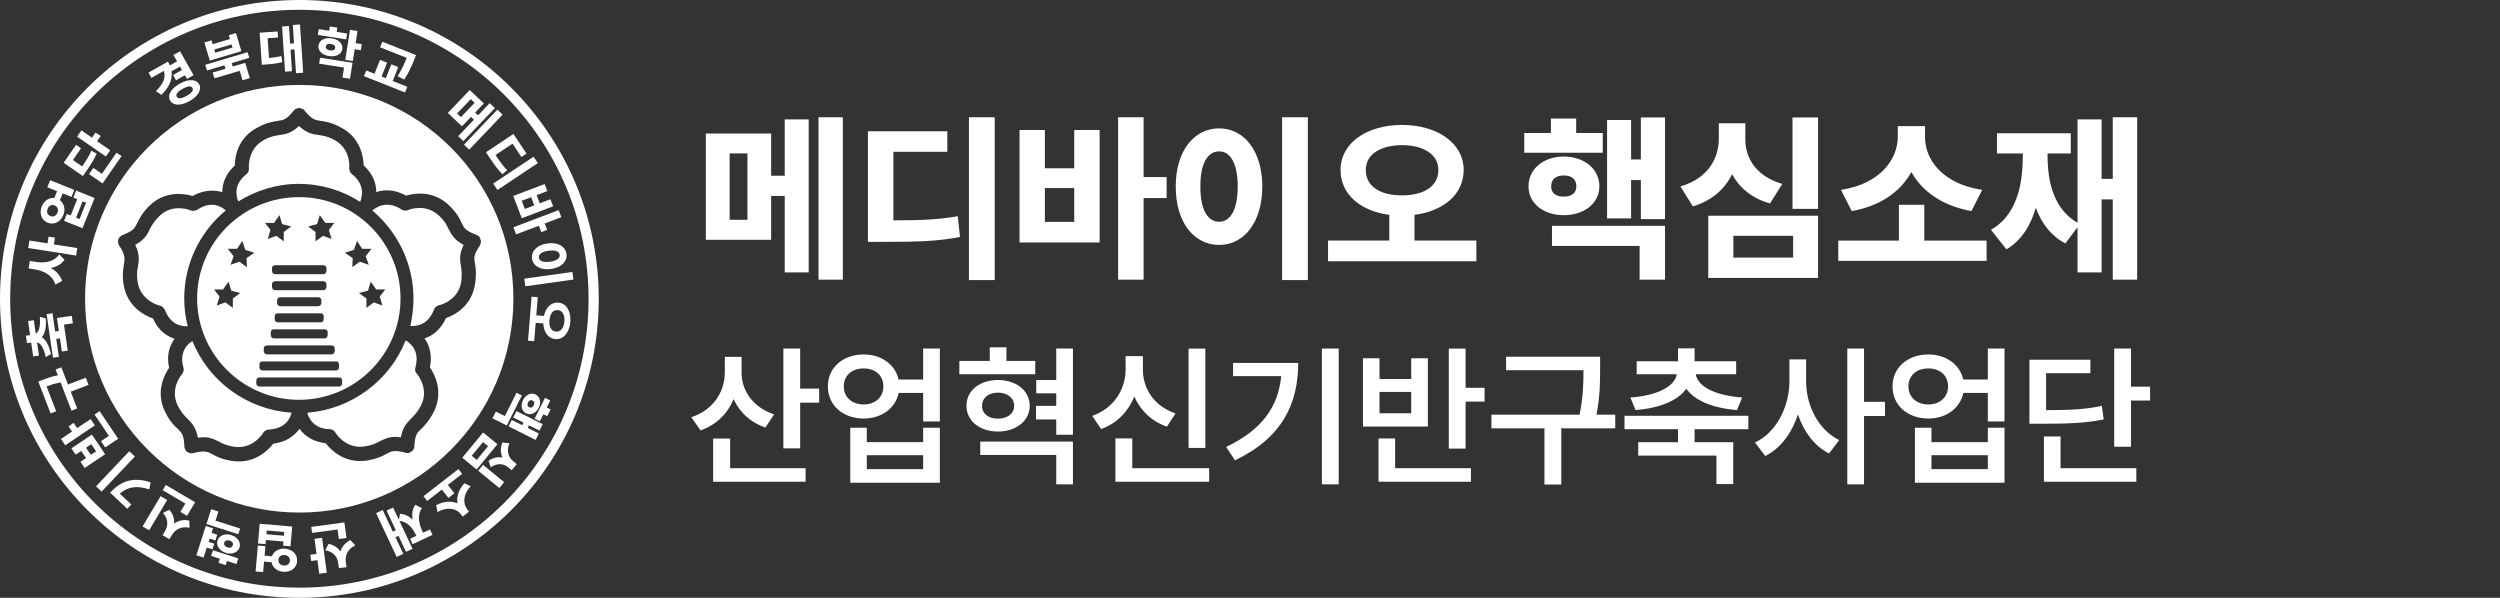 <svg width="276" height="66" viewBox="0 0 276 66" fill="none" xmlns="http://www.w3.org/2000/svg">
<rect x="0" y="0" width="276" height="66" fill="#333333" stroke="none"/>
<path d="M33.051 64.874C15.399 64.874 1.125 50.619 1.125 32.998C1.125 15.377 15.403 1.081 33.051 1.081C50.699 1.081 64.977 15.377 64.977 33.002C64.977 50.627 50.699 64.878 33.051 64.878M33.051 0C14.797 0 0 14.773 0 33.002C0 51.231 14.797 66 33.051 66C51.305 66 66.102 51.227 66.102 33.002C66.102 14.776 51.309 0 33.051 0Z" fill="white"/>
<path d="M49.537 25.312C49.322 24.88 49.15 24.448 48.544 23.885C47.028 22.373 45.125 23.15 45.038 23.195C44.824 23.281 44.519 23.281 44.305 23.108C42.748 22.118 41.623 22.804 41.104 23.24C43.872 25.57 45.648 29.072 45.648 32.961C45.648 33.996 45.516 35.032 45.302 35.982C45.994 36.027 47.25 35.896 47.897 34.21C47.983 33.951 48.202 33.779 48.461 33.693C48.548 33.693 50.583 33.216 50.925 31.099C51.011 30.277 50.966 29.845 50.883 29.372C50.752 28.596 50.711 27.991 51.188 27.042C50.236 26.524 49.891 26.006 49.544 25.315M53.05 26.956C53.009 26.997 52.964 27.042 52.964 27.128C52.271 28.164 52.313 28.468 52.444 29.114C52.531 29.59 52.617 30.277 52.444 31.358C52.057 33.861 50.109 34.811 49.243 35.115C48.638 36.41 47.773 37.059 46.863 37.359C47.427 38.136 47.728 39.172 47.468 40.557C47.987 41.334 49.025 43.278 47.859 45.523C47.382 46.472 46.863 46.994 46.517 47.339C46.039 47.771 45.825 47.988 45.738 49.283V49.456L45.697 49.501L45.655 49.587L45.61 49.674V49.715L45.524 49.756L45.478 49.801L45.437 49.843L45.351 49.888L45.309 49.929C45.309 49.929 45.264 49.97 45.223 49.97C45.136 50.015 45.005 50.015 44.918 50.015C44.877 50.015 44.786 50.015 44.745 49.97C43.534 49.666 43.229 49.797 42.669 50.102C42.236 50.36 41.589 50.664 40.551 50.837C38.042 51.227 36.526 49.67 35.962 48.938C34.537 48.765 33.626 48.12 33.066 47.339C32.502 48.116 31.595 48.807 30.166 48.983C29.602 49.715 28.09 51.272 25.581 50.882C24.498 50.709 23.896 50.406 23.463 50.147C22.858 49.843 22.598 49.715 21.342 50.019C21.041 50.105 20.691 49.974 20.522 49.76L20.48 49.674L20.439 49.632C20.398 49.546 20.398 49.415 20.353 49.328C20.311 48.033 20.093 47.816 19.619 47.339C19.228 46.994 18.754 46.521 18.276 45.568C17.11 43.323 18.145 41.379 18.668 40.602C18.363 39.221 18.709 38.181 19.273 37.404C18.363 37.1 17.456 36.455 16.892 35.16C16.027 34.856 14.037 33.906 13.646 31.403C13.473 30.322 13.605 29.631 13.688 29.159C13.774 28.509 13.861 28.164 13.168 27.128C13.082 26.997 13.037 26.824 13.037 26.651V26.52C13.037 26.479 13.078 26.434 13.078 26.389C13.165 26.171 13.338 26.043 13.511 25.957C14.722 25.48 14.854 25.221 15.155 24.617C15.369 24.186 15.674 23.536 16.452 22.759C18.227 20.988 20.39 21.378 21.255 21.637C22.512 20.947 23.636 20.947 24.543 21.206C24.543 20.256 24.889 19.22 25.927 18.267C25.927 17.317 26.232 15.155 28.522 14.033C29.474 13.515 30.166 13.429 30.685 13.343C31.291 13.256 31.637 13.211 32.415 12.22H32.457C32.457 12.179 32.498 12.134 32.543 12.089H32.588C32.588 12.048 32.63 12.048 32.675 12.003H32.716L32.803 11.961H32.889L32.976 11.92H33.107L33.149 11.961C33.28 11.961 33.408 12.003 33.536 12.089C33.581 12.134 33.623 12.22 33.668 12.262C34.446 13.211 34.792 13.252 35.398 13.343C35.917 13.429 36.609 13.515 37.561 14.033C39.81 15.155 40.115 17.317 40.156 18.267C41.194 19.22 41.54 20.252 41.54 21.206C42.447 20.902 43.575 20.902 44.828 21.596C45.738 21.337 47.856 20.947 49.672 22.763C50.451 23.54 50.756 24.144 50.97 24.621C51.23 25.184 51.403 25.484 52.572 25.916C52.614 25.957 52.704 25.957 52.745 26.002C52.918 26.088 53.005 26.261 53.046 26.434V26.479L53.091 26.565V26.651C53.091 26.738 53.091 26.865 53.046 26.956M33.059 9.375C19.992 9.375 9.392 19.956 9.392 32.961C9.392 45.965 19.992 56.587 33.059 56.587C46.125 56.587 56.68 46.007 56.68 32.961C56.68 19.915 46.125 9.375 33.059 9.375ZM33.013 20.301C35.481 20.301 37.817 21.037 39.761 22.287C40.021 21.637 40.28 20.342 38.851 19.22C38.637 19.047 38.546 18.788 38.546 18.529C38.588 18.443 38.719 16.372 36.861 15.418C36.124 15.028 35.65 14.986 35.172 14.9C34.394 14.814 33.788 14.641 33.01 13.906C32.231 14.641 31.625 14.814 30.892 14.9C30.414 14.986 29.94 15.028 29.203 15.418C27.341 16.368 27.473 18.439 27.473 18.529C27.514 18.788 27.431 19.047 27.213 19.22C25.788 20.342 26.047 21.596 26.307 22.241C28.255 21.033 30.546 20.297 33.013 20.297M39.633 32.349L40.626 32.09L40.931 31.095L41.536 31.959H42.529L41.924 32.735L42.225 33.73L41.273 33.385L40.453 33.989V32.953L39.633 32.349ZM38.076 27.898L39.069 27.593L39.415 26.603L39.976 27.466H41.014L40.367 28.288L40.713 29.237L39.72 28.892L38.896 29.496L38.938 28.502L38.072 27.898H38.076ZM37.771 42.325C37.771 42.498 37.64 42.67 37.467 42.67H28.598C28.424 42.67 28.297 42.498 28.297 42.325V42.021C28.297 41.807 28.424 41.675 28.598 41.675H37.467C37.64 41.675 37.771 41.807 37.771 42.021V42.325ZM27.259 29.496L26.439 28.892L25.445 29.237L25.792 28.288L25.141 27.466H26.179L26.743 26.603L27.089 27.593L28.082 27.898L27.217 28.502L27.262 29.496H27.259ZM25.701 33.989L24.881 33.385L23.93 33.73L24.234 32.735L23.629 31.959H24.622L25.227 31.095L25.532 32.09L26.529 32.349L25.705 32.953V33.989H25.701ZM28.643 40.208C28.643 40.035 28.774 39.904 28.944 39.904H37.121C37.294 39.904 37.425 40.035 37.425 40.208V40.553C37.425 40.726 37.294 40.899 37.121 40.899H28.944C28.77 40.899 28.643 40.726 28.643 40.553V40.208ZM29.12 38.437C29.12 38.264 29.293 38.133 29.466 38.133H36.605C36.778 38.133 36.952 38.264 36.952 38.437V38.782C36.952 38.954 36.778 39.127 36.605 39.127H29.466C29.293 39.127 29.12 38.954 29.12 38.782V38.437ZM30.245 24.613L30.851 23.75L31.155 24.745L32.152 25.004L31.328 25.608V26.644L30.508 26.04L29.557 26.385L29.861 25.39L29.256 24.613H30.253H30.245ZM35.695 29.279C35.868 29.279 36.041 29.41 36.041 29.583V29.928C36.041 30.101 35.868 30.273 35.695 30.273H30.373C30.2 30.273 30.027 30.101 30.027 29.928V29.583C30.027 29.41 30.2 29.279 30.373 29.279H35.695ZM30.2 36.361H35.868C36.041 36.361 36.173 36.492 36.173 36.665V37.01C36.173 37.183 36.041 37.356 35.868 37.356H30.2C30.027 37.356 29.895 37.183 29.895 37.01V36.665C29.895 36.492 30.027 36.361 30.2 36.361ZM35.695 32.041H30.373C30.2 32.041 30.027 31.868 30.027 31.696V31.351C30.027 31.178 30.2 31.047 30.373 31.047H35.695C35.868 31.047 36.041 31.178 36.041 31.351V31.696C36.041 31.868 35.868 32.041 35.695 32.041ZM30.591 33.467V33.122C30.591 32.949 30.764 32.818 30.937 32.818H35.135C35.308 32.818 35.481 32.949 35.481 33.122V33.467C35.481 33.64 35.308 33.813 35.135 33.813H30.937C30.764 33.813 30.591 33.64 30.591 33.467ZM30.632 34.59H35.436C35.609 34.59 35.737 34.721 35.737 34.894V35.239C35.737 35.411 35.605 35.584 35.436 35.584H30.632C30.459 35.584 30.328 35.411 30.328 35.239V34.894C30.328 34.721 30.459 34.59 30.632 34.59ZM35.003 24.741L35.308 23.747L35.913 24.61H36.91L36.304 25.387L36.609 26.381L35.658 26.036L34.834 26.64V25.604L34.014 25L35.011 24.741H35.003ZM44.218 32.949C44.218 26.772 39.201 21.761 33.013 21.761C26.826 21.761 21.763 26.772 21.763 32.949C21.763 39.127 26.826 44.138 33.013 44.138C39.201 44.138 44.218 39.127 44.218 32.949ZM21.244 37.656C20.639 38.001 19.773 38.909 20.251 40.595C20.338 40.809 20.251 41.112 20.078 41.33C20.033 41.375 18.694 42.929 19.645 44.828C20.033 45.564 20.383 45.909 20.684 46.209C21.248 46.772 21.635 47.245 21.853 48.326C22.892 48.154 23.497 48.413 24.189 48.758C24.577 48.975 25.009 49.189 25.833 49.321C27.909 49.625 28.992 47.895 29.034 47.808C29.166 47.594 29.425 47.422 29.684 47.422C31.46 47.335 32.02 46.254 32.193 45.564C27.217 45.218 23.023 42.066 21.248 37.66M45.866 40.553C46.343 38.782 45.388 37.919 44.783 37.573C43.052 41.98 38.855 45.173 33.924 45.564C34.097 46.213 34.661 47.335 36.387 47.38C36.692 47.38 36.906 47.553 37.038 47.767C37.079 47.853 38.204 49.625 40.284 49.279C41.104 49.148 41.54 48.934 41.928 48.717C42.62 48.371 43.18 48.112 44.264 48.285C44.437 47.204 44.869 46.731 45.388 46.209C45.734 45.864 46.08 45.519 46.471 44.783C47.423 42.925 46.08 41.33 46.039 41.285C45.821 41.071 45.779 40.809 45.866 40.55M20.729 36.016C20.469 35.021 20.338 33.985 20.338 32.949C20.338 29.02 22.154 25.522 24.923 23.229C24.404 22.752 23.279 22.148 21.808 23.142C21.594 23.274 21.289 23.315 21.03 23.229C20.988 23.187 19.04 22.41 17.569 23.878C16.964 24.482 16.749 24.914 16.531 25.304C16.227 25.995 15.88 26.513 14.929 27.03C15.406 28.025 15.361 28.629 15.233 29.406C15.147 29.838 15.06 30.315 15.192 31.133C15.538 33.208 17.528 33.726 17.614 33.726C17.874 33.771 18.092 33.985 18.22 34.244C18.826 35.843 20.037 36.061 20.729 36.016Z" fill="white"/>
<path d="M18.935 7.874C19.062 8.764 18.694 9.619 17.817 10.471L17.208 10.059C18.107 9.203 18.314 8.463 18.081 7.829L16.719 8.595L16.392 8.013L18.551 6.801C18.63 6.94 18.698 7.082 18.754 7.221L19.548 6.775L19.149 6.069L19.879 5.66L21.372 8.302L20.642 8.711L20.416 8.31L19.431 8.861L19.104 8.28L20.089 7.728L19.875 7.345L18.935 7.874ZM21.981 9.293C22.312 9.882 21.876 10.625 20.928 11.158C19.973 11.699 19.111 11.684 18.78 11.095C18.446 10.513 18.889 9.777 19.841 9.237C20.789 8.707 21.646 8.711 21.977 9.297L21.981 9.293ZM21.248 9.706C21.097 9.439 20.706 9.492 20.165 9.8C19.612 10.107 19.363 10.419 19.514 10.682C19.66 10.948 20.052 10.892 20.605 10.584C21.15 10.28 21.398 9.972 21.248 9.71V9.706Z" fill="white"/>
<path d="M26.051 3.648L26.649 5.649L23.162 6.688L22.564 4.688L23.354 4.451L23.482 4.875L25.385 4.309L25.257 3.885L26.055 3.648H26.051ZM27.522 6.388L25.577 6.966L25.694 7.349L27.074 6.94L27.578 8.621L26.777 8.861L26.465 7.818L23.674 8.647L23.482 8.009L24.892 7.589L24.776 7.206L22.85 7.78L22.662 7.154L27.334 5.761L27.522 6.388ZM25.667 5.254L25.562 4.902L23.659 5.468L23.764 5.821L25.667 5.254Z" fill="white"/>
<path d="M29.7 6.399C30.159 6.362 30.591 6.302 31.065 6.185L31.17 6.857C30.523 7.022 29.952 7.079 29.286 7.127L28.902 7.154L28.665 3.607L30.651 3.475L30.696 4.144L29.549 4.219L29.696 6.399H29.7ZM32.329 2.755L33.119 2.702L33.472 8.028L32.682 8.081L32.506 5.45L32.077 5.48L32.235 7.859L31.471 7.912L31.14 2.924L31.904 2.871L32.032 4.815L32.46 4.785L32.325 2.755H32.329Z" fill="white"/>
<path d="M38.321 3.701L38.219 4.346L35.09 3.858L35.191 3.213L36.342 3.393L36.417 2.924L37.245 3.051L37.17 3.521L38.317 3.701H38.321ZM36.327 6.193C35.56 6.073 35.067 5.589 35.161 5.007C35.251 4.429 35.868 4.117 36.636 4.234C37.403 4.357 37.88 4.838 37.794 5.416C37.7 5.998 37.098 6.309 36.331 6.189L36.327 6.193ZM35.233 7.03L35.334 6.373L38.919 6.932L38.64 8.696L37.809 8.565L37.982 7.461L35.229 7.03H35.233ZM36.425 5.562C36.733 5.611 36.963 5.532 37.004 5.292C37.042 5.052 36.846 4.898 36.538 4.849C36.229 4.8 36.007 4.89 35.97 5.131C35.932 5.371 36.116 5.517 36.429 5.562H36.425ZM39.946 4.872L39.84 5.54L39.156 5.435L38.953 6.737L38.121 6.606L38.64 3.292L39.472 3.423L39.261 4.767L39.946 4.872Z" fill="white"/>
<path d="M43.353 8.94L44.963 9.582L44.711 10.209L40.182 8.407L40.434 7.78L41.345 8.144L41.958 6.609L42.736 6.917L42.123 8.452L42.59 8.636L43.203 7.101L43.97 7.405L43.357 8.94H43.353ZM43.895 8.415C44.403 7.596 44.677 6.936 44.899 6.388L41.965 5.221L42.21 4.605L45.93 6.084L45.745 6.549C45.505 7.146 45.23 7.837 44.636 8.786L43.895 8.415Z" fill="white"/>
<path d="M52.779 12.731L54.058 11.391L54.63 11.935L51.154 15.576L50.583 15.032L52.32 13.211L51.997 12.903L51 13.947L49.443 12.468L51.858 9.938L53.415 11.417L52.456 12.423L52.779 12.731ZM50.887 12.934L52.395 11.353L51.971 10.948L50.462 12.528L50.887 12.934ZM54.912 12.104L55.491 12.656L51.801 16.522L51.222 15.97L54.912 12.104Z" fill="white"/>
<path d="M54.701 17.111C55.217 17.877 55.547 18.331 55.991 18.796L55.465 19.235C54.957 18.729 54.562 18.177 53.908 17.197L53.648 16.807L56.68 14.791L58.132 16.961L57.567 17.336L56.582 15.861L54.705 17.111H54.701ZM58.91 17.299L59.38 18.004L54.919 20.973L54.449 20.267L58.91 17.299Z" fill="white"/>
<path d="M59.591 22.44L60.768 21.994L61.066 22.774L57.605 24.092L56.665 21.633L60.125 20.316L60.422 21.093L59.245 21.54L59.587 22.44H59.591ZM60.404 25.379L59.757 25.627L59.486 24.921L56.977 25.875L56.68 25.094L61.675 23.195L61.972 23.975L60.133 24.674L60.404 25.379ZM57.94 23.067L58.982 22.673L58.639 21.772L57.597 22.166L57.94 23.067Z" fill="white"/>
<path d="M63.307 30.863L57.996 31.606L57.88 30.765L63.191 30.022L63.307 30.863ZM60.843 29.695C59.666 29.857 58.85 29.361 58.737 28.558C58.621 27.744 59.267 27.038 60.445 26.877C61.603 26.712 62.423 27.211 62.536 28.029C62.653 28.832 61.998 29.534 60.84 29.695H60.843ZM60.561 27.68C59.79 27.785 59.441 28.081 59.493 28.453C59.542 28.809 59.96 29.001 60.731 28.896C61.487 28.787 61.84 28.491 61.788 28.134C61.739 27.762 61.314 27.571 60.558 27.68H60.561Z" fill="white"/>
<path d="M59.14 35.64L58.974 37.667L58.293 37.611L58.688 32.754L59.369 32.81L59.207 34.815L60.05 34.882C60.245 33.959 60.843 33.34 61.652 33.407C62.54 33.478 63.059 34.391 62.965 35.539C62.871 36.688 62.209 37.51 61.321 37.438C60.513 37.371 60.024 36.657 59.982 35.708L59.14 35.64ZM60.656 35.351C60.599 36.061 60.847 36.564 61.393 36.612C61.901 36.65 62.246 36.196 62.307 35.486C62.363 34.781 62.096 34.274 61.588 34.233C61.043 34.188 60.716 34.646 60.659 35.351H60.656Z" fill="white"/>
<path d="M57.022 43.361L57.616 43.657L55.95 46.975L54.367 46.183L54.743 45.436L55.736 45.932L57.029 43.357L57.022 43.361ZM59.489 47.861L59.132 48.57L56.142 47.073L56.499 46.363L57.65 46.938L57.793 46.652L56.665 46.089L57.018 45.384L59.914 46.832L59.561 47.538L58.399 46.956L58.256 47.242L59.489 47.861ZM57.752 44.156C58.053 43.563 58.624 43.297 59.117 43.545C59.632 43.8 59.772 44.423 59.478 45.02C59.17 45.624 58.59 45.883 58.071 45.628C57.579 45.38 57.447 44.764 57.752 44.156ZM58.297 44.43C58.188 44.652 58.211 44.851 58.41 44.952C58.632 45.065 58.809 44.963 58.918 44.742C59.031 44.524 59.004 44.322 58.782 44.213C58.583 44.111 58.406 44.213 58.297 44.43ZM59.595 46.513L59.016 46.224L60.174 43.92L60.753 44.209L60.358 44.99L60.783 45.203L60.411 45.947L59.986 45.733L59.595 46.513Z" fill="white"/>
<path d="M53.332 47.744L54.916 49.043L52.621 51.832L51.038 50.533L53.332 47.744ZM53.881 49.261L53.325 48.807L52.076 50.323L52.633 50.777L53.881 49.261ZM55.657 53.228L55.123 53.877L52.794 51.971L53.328 51.321L55.657 53.228ZM55.476 48.844L56.243 48.946C55.864 49.828 56.168 50.514 56.65 50.912L57.048 51.239L56.495 51.914L56.097 51.588C55.623 51.194 54.942 51.07 54.178 51.588L53.938 50.871C54.453 50.514 54.98 50.42 55.472 50.518C55.25 50.023 55.217 49.456 55.472 48.848L55.476 48.844Z" fill="white"/>
<path d="M48.785 54.046L47.163 55.303L46.754 54.778L50.609 51.787L51.019 52.312L49.443 53.536L50.165 54.463L49.507 54.973L48.785 54.046ZM51.267 53.348L51.974 53.682C51.068 54.632 51.128 55.626 51.56 56.193L51.786 56.482L51.079 57.034L50.853 56.745C50.41 56.174 49.462 55.881 48.303 56.534L48.153 55.769C49.022 55.315 49.838 55.285 50.504 55.57C50.391 54.857 50.613 54.069 51.263 53.352L51.267 53.348Z" fill="white"/>
<path d="M44.519 61.143L43.793 61.485L41.522 56.651L42.247 56.309L43.368 58.696L43.699 58.542L42.68 56.369L43.398 56.032L44.03 57.375L44.169 56.726C44.707 56.748 45.163 56.992 45.55 57.375C45.456 56.767 45.524 56.2 45.843 55.727L46.581 56.092C46.035 56.865 46.238 57.825 46.663 58.73L46.701 58.809L47.472 58.449L47.754 59.049L45.554 60.077L45.272 59.477L45.964 59.154L45.926 59.075C45.546 58.268 44.978 57.585 44.098 57.507L45.542 60.584L44.824 60.922L43.993 59.154L43.662 59.308L44.523 61.143H44.519Z" fill="white"/>
<path d="M35.041 61.842L34.356 61.935L34.262 61.245L34.947 61.151L34.721 59.484L35.556 59.372L36.079 63.226L35.244 63.339L35.041 61.842ZM37.407 59.511L37.264 58.452L34.454 58.831L34.364 58.167L38.02 57.675L38.253 59.394L37.407 59.507V59.511ZM38.678 59.623L39.231 60.216C38.336 60.622 38.087 61.372 38.178 62.059L38.253 62.615L37.414 62.727L37.339 62.172C37.252 61.515 36.835 60.907 35.913 60.749L36.263 60.044C36.854 60.153 37.29 60.46 37.58 60.884C37.753 60.351 38.102 59.905 38.678 59.627V59.623Z" fill="white"/>
<path d="M29.053 63.159L28.218 63.087L28.466 60.224L29.301 60.295L29.211 61.342L30.023 61.414C30.226 60.854 30.805 60.517 31.482 60.573C32.302 60.644 32.87 61.233 32.799 61.98C32.739 62.708 32.081 63.2 31.261 63.125C30.587 63.072 30.079 62.641 29.97 62.07L29.154 61.999L29.053 63.155V63.159ZM29.357 59.616L29.316 60.074L28.481 60.002L28.669 57.822L32.261 58.13L32.073 60.31L31.253 60.239L31.294 59.781L29.357 59.616ZM29.448 58.569L29.414 58.981L31.351 59.147L31.385 58.734L29.448 58.569ZM30.741 61.804C30.715 62.172 30.956 62.404 31.317 62.434C31.689 62.468 31.975 62.277 32.002 61.913C32.035 61.545 31.791 61.301 31.415 61.271C31.05 61.241 30.775 61.436 30.738 61.804H30.741Z" fill="white"/>
<path d="M22.478 61.556L21.68 61.301L22.718 58.069L23.516 58.325L23.354 58.831L23.982 59.034L23.779 59.665L23.151 59.462L23.034 59.819L23.651 60.017L23.448 60.644L22.831 60.445L22.474 61.552L22.478 61.556ZM26.514 58.351L26.311 58.978L22.79 57.852L23.317 56.219L24.114 56.474L23.791 57.48L26.517 58.351H26.514ZM23.302 61.368L23.501 60.745L26.311 61.646L26.111 62.269L25.062 61.935L24.915 62.389L24.122 62.134L24.268 61.68L23.302 61.368ZM26.442 60.438C26.265 61.008 25.607 61.252 24.923 61.035C24.227 60.809 23.839 60.228 24.016 59.661C24.201 59.105 24.855 58.854 25.551 59.079C26.235 59.297 26.623 59.882 26.442 60.438ZM25.359 59.683C25.092 59.597 24.836 59.661 24.757 59.897C24.678 60.145 24.847 60.351 25.114 60.438C25.385 60.524 25.622 60.445 25.701 60.197C25.776 59.961 25.63 59.762 25.359 59.68V59.683Z" fill="white"/>
<path d="M15.741 58.118L17.727 54.774L18.453 55.202L16.467 58.546L15.741 58.118ZM20.894 57.473L20.928 58.261C19.977 58.047 19.314 58.501 18.961 59.09L18.701 59.529L17.949 59.087L18.209 58.648C18.555 58.069 18.622 57.326 17.987 56.628L18.69 56.279C19.108 56.745 19.258 57.27 19.217 57.799C19.687 57.477 20.251 57.33 20.89 57.473H20.894ZM20.462 55.592L17.964 54.117L18.306 53.539L21.537 55.446L20.65 56.944L19.92 56.512L20.465 55.589L20.462 55.592Z" fill="white"/>
<path d="M11.22 54.271L10.603 53.69L14.274 49.812L14.891 50.394L11.22 54.271ZM12.153 54.388C13.281 53.194 14.583 52.578 16.625 53.247L16.486 54.027C15.057 53.566 14.105 53.746 13.225 54.5L14.496 55.697L14.049 56.17L12.157 54.388H12.153Z" fill="white"/>
<path d="M7.951 47.643L7.564 47.069L8.132 46.686L8.519 47.26L10.001 46.266L10.472 46.964L7.203 49.159L6.733 48.461L7.951 47.643ZM7.884 49.497L10.144 47.977L11.607 50.147L9.347 51.666L8.884 50.98L9.494 50.571L8.963 49.786L8.354 50.195L7.884 49.501V49.497ZM10.073 49.039L9.494 49.43L10.024 50.214L10.607 49.824L10.077 49.039H10.073ZM11.149 48.705L12.025 48.116L10.438 45.763L10.994 45.387L13.048 48.435L11.615 49.396L11.149 48.702V48.705Z" fill="white"/>
<path d="M6.139 40.794L6.77 40.55L7.504 42.452L9.471 41.698L9.776 42.486L7.809 43.244L8.523 45.091L7.891 45.335L6.688 42.22C6.033 42.336 5.556 42.505 5.142 42.659L6.202 45.406L5.586 45.643L4.224 42.122L4.675 41.95C5.138 41.773 5.642 41.578 6.383 41.432L6.139 40.797V40.794Z" fill="white"/>
<path d="M5.048 39.427C4.803 38.271 4.423 37.851 4.089 37.795L4.299 39.255L3.664 39.349L3.442 37.817L2.983 37.885L2.862 37.059L3.321 36.992L3.096 35.445L3.731 35.351L3.946 36.826C4.25 36.684 4.495 36.173 4.397 34.984L5.051 35.149C5.134 36.151 4.961 36.838 4.611 37.228C5.055 37.502 5.416 38.114 5.623 39.093L5.04 39.431L5.048 39.427ZM5.796 34.586L6.086 36.59L6.496 36.53L6.289 35.107L7.925 34.871L8.046 35.697L7.064 35.839L7.481 38.714L6.831 38.808L6.62 37.356L6.21 37.416L6.5 39.397L5.845 39.491L5.146 34.68L5.8 34.586H5.796Z" fill="white"/>
<path d="M5.364 26.126L6.063 26.235L5.947 26.982L8.531 27.387L8.399 28.213L3.114 27.38L3.246 26.554L5.247 26.869L5.364 26.122V26.126ZM4.021 28.922C4.976 29.076 5.981 28.892 6.541 28.081L7.12 28.682C6.763 29.189 6.225 29.47 5.597 29.59C6.202 29.917 6.665 30.39 6.857 31.024L6.105 31.422C5.83 30.423 4.882 29.909 3.893 29.752L3.163 29.635L3.295 28.806L4.025 28.922H4.021Z" fill="white"/>
<path d="M5.224 20.669L5.537 19.896L8.207 20.965L7.895 21.738L6.917 21.348L6.612 22.103C7.09 22.459 7.244 23.112 6.992 23.739C6.688 24.501 5.954 24.869 5.262 24.587C4.581 24.317 4.303 23.548 4.611 22.786C4.86 22.159 5.416 21.799 5.996 21.862L6.3 21.104L5.221 20.673L5.224 20.669ZM6.029 22.677C5.687 22.545 5.394 22.707 5.258 23.045C5.119 23.39 5.217 23.716 5.559 23.852C5.902 23.99 6.206 23.825 6.345 23.48C6.481 23.142 6.372 22.819 6.029 22.681V22.677ZM8.527 21.99L8.098 21.817L8.41 21.044L10.445 21.859L9.106 25.195L7.071 24.381L7.376 23.619L7.805 23.791L8.527 21.99ZM9.505 22.38L9.121 22.226L8.399 24.028L8.783 24.182L9.505 22.38Z" fill="white"/>
<path d="M10.675 16.946C10.419 17.554 10.095 18.072 9.411 19.062L9.151 19.438L7.026 17.97L8.399 15.989L8.944 16.368L8.046 17.666L9.069 18.372C9.595 17.602 9.855 17.167 10.077 16.642L10.675 16.95V16.946ZM10.156 15.2L10.551 14.63L11.115 15.02L10.72 15.591L12.168 16.589L11.69 17.28L8.516 15.088L8.993 14.397L10.156 15.2ZM10.306 18.537L11.25 19.186L12.864 16.856L13.417 17.235L11.325 20.252L9.828 19.22L10.306 18.533V18.537Z" fill="white"/>
<path d="M90.363 30.872V12.943H93.05V30.872H90.363ZM85.135 19.401H86.634V13.185H89.279V30.07H86.634V21.631H85.135V26.472H77.925V14.739H85.135V19.401ZM80.55 24.269H82.518V16.935H80.55V24.269ZM106.972 30.92V12.943H109.817V30.92H106.972ZM98.629 16.762V24.331C101.73 24.318 103.615 24.249 105.735 23.869L105.984 26.155C103.622 26.631 101.35 26.707 97.393 26.7H95.818V14.49H104.582V16.762H98.629ZM126.253 19.546H128.794V21.866H126.253V30.872H123.442V12.943H126.253V19.546ZM115.355 18.579H118.594V14.352H121.398V26.769H112.558V14.352H115.355V18.579ZM115.355 24.497H118.594V20.761H115.355V24.497ZM141.542 12.943H144.387V30.92H141.542V12.943ZM134.601 14.173C137.322 14.166 139.353 16.659 139.36 20.581C139.353 24.566 137.322 27.046 134.601 27.039C131.832 27.046 129.795 24.566 129.802 20.581C129.795 16.659 131.832 14.166 134.601 14.173ZM134.601 16.714C133.338 16.707 132.509 18.019 132.523 20.581C132.509 23.185 133.338 24.483 134.601 24.483C135.817 24.483 136.639 23.185 136.646 20.581C136.639 18.019 135.817 16.707 134.601 16.714ZM156.161 23.717V26.555H162.991V28.841H146.617V26.555H153.378V23.717C150.229 23.309 147.991 21.479 147.998 18.765C147.991 15.782 150.913 13.793 154.78 13.793C158.648 13.793 161.583 15.782 161.59 18.765C161.583 21.486 159.324 23.316 156.161 23.717ZM150.782 18.765C150.775 20.595 152.398 21.569 154.78 21.569C157.17 21.569 158.793 20.595 158.799 18.765C158.793 17.052 157.17 16.03 154.78 16.023C152.398 16.03 150.775 17.052 150.782 18.765ZM181.151 17.605V12.971H183.817V24.193H181.151V19.877H180.074V24.11H177.422V13.247H180.074V17.605H181.151ZM174.01 14.684H176.945V16.859H168.278V14.684H171.22V13.088H174.01V14.684ZM176.572 20.581C176.566 22.439 174.915 23.751 172.636 23.758C170.398 23.751 168.741 22.439 168.748 20.581C168.741 18.648 170.398 17.294 172.636 17.28C174.915 17.294 176.566 18.648 176.572 20.581ZM171.248 20.581C171.248 21.334 171.807 21.707 172.636 21.707C173.465 21.707 174.031 21.334 174.031 20.581C174.031 19.746 173.465 19.366 172.636 19.373C171.807 19.366 171.248 19.746 171.248 20.581ZM181.013 27.149H171.338V24.925H183.817V30.872H181.013V27.149ZM197.891 23.061V12.971H200.715V23.061H197.891ZM191.226 19.235C190.418 20.865 189.01 22.156 186.889 22.785L185.515 20.581C188.616 19.684 189.749 17.439 189.755 15.333V13.606H192.684V15.333C192.67 17.398 193.795 19.428 196.765 20.305L195.411 22.46C193.388 21.887 192.028 20.727 191.226 19.235ZM200.715 30.685H188.595V23.814H200.715V30.685ZM197.96 26.03H191.365V28.441H197.96V26.03ZM211.018 18.986C209.851 21.106 207.641 22.743 204.43 23.302L203.242 20.961C207.607 20.305 209.499 17.543 209.513 15.153V13.924H212.524V15.153C212.517 17.584 214.423 20.305 218.836 20.961L217.648 23.302C214.409 22.722 212.186 21.113 211.018 18.986ZM212.441 22.612V26.562H219.32V28.8H202.945V26.562H209.637V22.612H212.441ZM233.248 19.746V12.943H235.942V30.872H233.248V22.011H232.019V30.07H229.36V25.091L228.014 26.873C226.418 26.037 225.382 24.649 224.754 22.936C224.174 24.919 223.159 26.548 221.515 27.529L219.802 25.374C222.558 23.8 223.317 20.588 223.317 17.232V16.942H220.465V14.711H228.614V16.942H226.052V17.232C226.052 20.229 226.805 23.116 229.36 24.601V13.185H232.019V19.746H233.248Z" fill="white"/>
<path d="M88.339 38.475V42.901H90.435V44.457H88.339V49.493H86.484V38.475H88.339ZM80.99 44.063C80.332 45.654 79.094 46.899 77.344 47.515L76.317 46.059C78.782 45.255 80.015 43.236 80.021 41.105V39.397H81.87V41.129C81.858 43.095 83.103 44.973 85.463 45.748L84.494 47.204C82.833 46.635 81.653 45.502 80.99 44.063ZM78.73 48.413H80.608V51.689H88.938V53.186H78.73V48.413ZM101.916 41.897V38.475H103.759V46.529H101.916V43.377H99.21C98.864 45.067 97.32 46.206 95.353 46.206C93.058 46.206 91.385 44.733 91.397 42.655C91.385 40.606 93.058 39.127 95.353 39.133C97.302 39.127 98.834 40.248 99.204 41.897H101.916ZM95.353 44.651C96.621 44.651 97.525 43.852 97.525 42.655C97.525 41.445 96.621 40.671 95.353 40.676C94.062 40.671 93.152 41.445 93.152 42.655C93.152 43.852 94.062 44.651 95.353 44.651ZM95.694 48.812H101.916V47.222H103.759V53.291H93.868V47.222H95.694V48.812ZM95.694 51.794H101.916V50.251H95.694V51.794ZM111.108 39.849H114.29V41.316H105.913V39.849H109.271V38.346H111.108V39.849ZM116.609 41.95V38.475H118.452V47.996H116.609V46.306H114.378V44.809H116.609V43.424H114.401V41.95H116.609ZM113.685 44.803C113.673 46.453 112.194 47.639 110.175 47.644C108.161 47.639 106.688 46.453 106.7 44.803C106.688 43.124 108.161 41.956 110.175 41.95C112.194 41.956 113.673 43.124 113.685 44.803ZM108.42 44.803C108.414 45.672 109.136 46.224 110.175 46.218C111.202 46.224 111.959 45.672 111.965 44.803C111.959 43.917 111.202 43.353 110.175 43.347C109.136 43.353 108.414 43.917 108.42 44.803ZM116.609 50.227H108.22V48.754H118.452V53.468H116.609V50.227ZM131.219 38.487H133.068V49.452H131.219V38.487ZM125.231 43.782C124.562 45.419 123.323 46.734 121.562 47.368L120.588 45.913C123.024 45.05 124.268 42.931 124.268 40.782V39.315H126.176V40.782C126.165 42.872 127.391 44.844 129.775 45.643L128.83 47.104C127.115 46.505 125.9 45.308 125.231 43.782ZM125.002 48.402V51.689H133.49V53.186H123.141V48.402H125.002ZM145.935 53.468V38.475H147.795V53.468H145.935ZM136.131 40.066H143.322C143.316 44.533 141.585 48.325 136.337 50.82L135.368 49.341C139.295 47.474 141.115 44.944 141.444 41.528H136.131V40.066ZM161.801 38.487V42.813H163.897V44.339H161.801V49.523H159.946V38.487H161.801ZM155.796 39.555H157.639V47.087H150.472V39.555H152.297V41.845H155.796V39.555ZM152.297 45.625H155.796V43.271H152.297V45.625ZM152.186 48.407H154.023V51.689H162.388V53.186H152.186V48.407ZM176.253 45.783H178.325V47.286H172.367V53.491H170.506V47.286H164.653V45.783H174.386C174.797 43.741 174.815 42.214 174.815 40.87H166.273V39.385H176.652V40.723C176.652 42.126 176.652 43.664 176.253 45.783ZM180.567 45.273L179.997 43.887C183.138 43.647 184.905 42.602 185.116 41.322H180.69V39.884H185.251V38.458H187.083V39.884H191.673V41.322H187.212C187.417 42.602 189.184 43.647 192.336 43.887L191.761 45.273C189.084 45.056 187.1 44.228 186.167 42.919C185.228 44.228 183.238 45.056 180.567 45.273ZM193.017 45.907V47.38H187.083V48.818H191.35V53.438H189.495V50.298H180.86V48.818H185.251V47.38H179.346V45.907H193.017ZM205.79 44.357H208.103V45.924H205.79V53.468H203.941V38.475H205.79V44.357ZM199.397 39.678V42.079C199.386 44.75 200.73 47.462 203.049 48.584L201.928 50.063C200.296 49.241 199.133 47.656 198.493 45.748C197.83 47.785 196.603 49.482 194.889 50.345L193.75 48.854C196.169 47.715 197.543 44.844 197.554 42.079V39.678H199.397ZM219.455 41.897V38.475H221.298V46.529H219.455V43.377H216.749C216.403 45.067 214.859 46.206 212.892 46.206C210.597 46.206 208.924 44.733 208.936 42.655C208.924 40.606 210.597 39.127 212.892 39.133C214.841 39.127 216.373 40.248 216.743 41.897H219.455ZM212.892 44.651C214.16 44.651 215.064 43.852 215.064 42.655C215.064 41.445 214.16 40.671 212.892 40.676C211.601 40.671 210.691 41.445 210.691 42.655C210.691 43.852 211.601 44.651 212.892 44.651ZM213.233 48.812H219.455V47.222H221.298V53.291H211.407V47.222H213.233V48.812ZM213.233 51.794H219.455V50.251H213.233V51.794ZM235.263 38.475V42.69H237.37V44.216H235.263V49.323H233.408V38.475H235.263ZM232.046 44.809L232.252 46.306C230.291 46.693 228.542 46.787 225.272 46.781H224.051V39.714H230.778V41.199H225.888V45.279C228.706 45.273 230.267 45.185 232.046 44.809ZM225.648 48.184H227.485V51.689H235.85V53.186H225.648V48.184Z" fill="white"/>
</svg>
